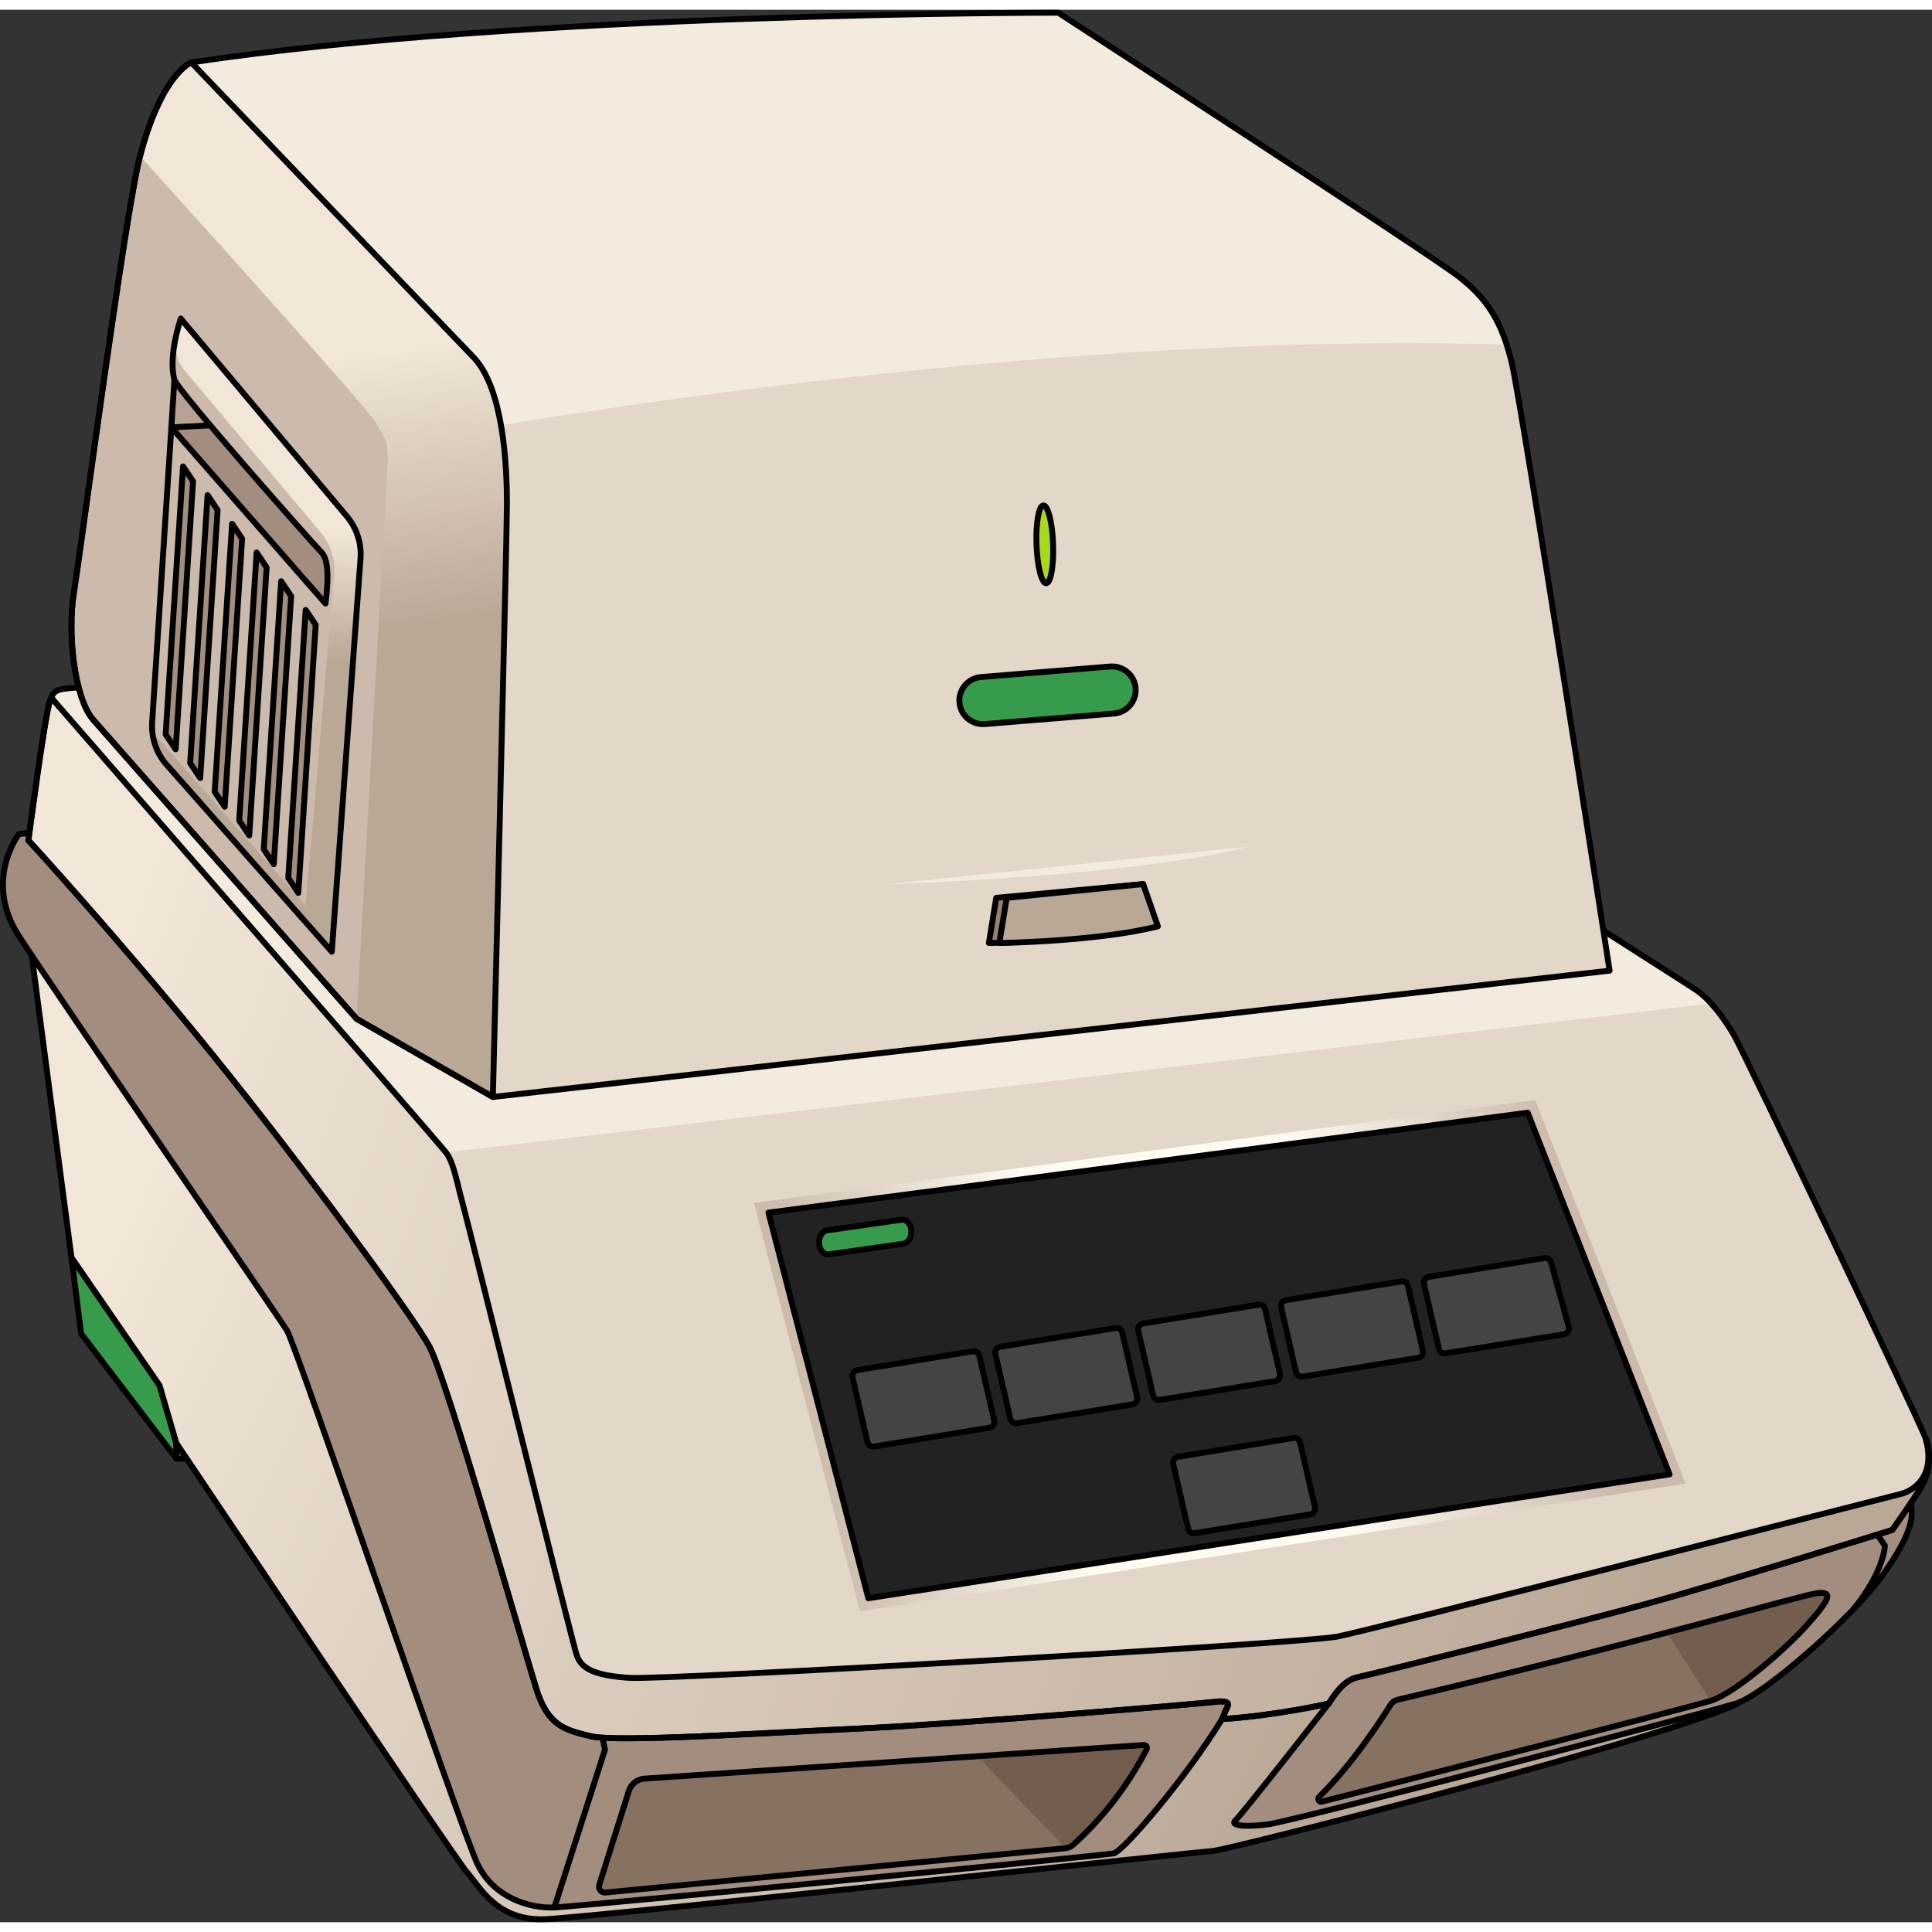 <?xml version="1.0" encoding="utf-8"?>
<!-- Created by: Science Figures, www.sciencefigures.org, Generator: Science Figures Editor -->
<svg version="1.1" id="Camada_1" xmlns="http://www.w3.org/2000/svg" xmlns:xlink="http://www.w3.org/1999/xlink" 
	 width="800px" height="800px" viewBox="0 0 327.576 324.265" enable-background="new 0 0 327.576 324.265"
	 xml:space="preserve">
<rect x="0" y="0" width="327.576" height="324.265" fill="#333333" stroke="none"/>
<g>
	<g>
		<polygon fill="#379B4C" stroke="#000000" stroke-linecap="round" stroke-linejoin="round" stroke-miterlimit="10" points="
			12.12,211.551 13.753,224.471 29.9,245.66 29.9,243.022 27.056,233.243 		"/>
		<polygon fill="#379B4C" stroke="#000000" stroke-linecap="round" stroke-linejoin="round" stroke-miterlimit="10" points="
			29.9,243.022 29.9,245.66 31.679,245.66 		"/>
	</g>
	<g>
		<g>
			<g>
				<path fill="#877161" d="M290.046,286.723c-3.85,1.2-55.28,14.38-65.9,17.1c-0.5,0.13-0.84-0.48-0.47-0.84
					c5.54-5.35,10.63-13.22,12.1-15.57c0.27-0.45,0.72-0.76,1.23-0.88c40.92-9.59,68.63-17.81,71.17-18.07
					c2.55-0.27,2.35,0.81-1.96,5.6C302.976,277.673,294.346,285.383,290.046,286.723z"/>
				<path fill="#725D4F" d="M306.216,274.063c4.31-4.79,4.51-5.87,1.96-5.6c-1.412,0.145-10.612,2.751-25.528,6.684l7.398,11.576
					C294.346,285.383,302.975,277.673,306.216,274.063z"/>
				<path fill="#877161" d="M194.416,294.953c-4.62,8.99-10.79,14.73-12.57,16.27c-0.31,0.28-0.7,0.44-1.12,0.48l-78.07,7.53
					c-0.71,0.07-1.26-0.62-1.05-1.3l5.02-15.93c0.37-1.18,1.43-2.01,2.66-2.09l84.65-5.7
					C194.326,294.193,194.596,294.603,194.416,294.953z"/>
				<path fill="#725D4F" d="M194.416,294.953c0.18-0.35-0.09-0.76-0.48-0.74l-28.252,1.902l15.042,15.588
					c0.42-0.04,0.81-0.2,1.12-0.48C183.626,309.683,189.796,303.943,194.416,294.953z"/>
				<linearGradient id="SVGID_1_" gradientUnits="userSpaceOnUse" x1="215.44" y1="316.538" x2="13.476" y2="220.03">
					<stop  offset="0" style="stop-color:#BAA897"/>
					<stop  offset="0.998" style="stop-color:#F1E6D8"/>
				</linearGradient>
				<path fill="url(#SVGID_1_)" d="M294.346,287.183c-4.97,1.54-75.07,19.95-79.37,20.49c-4.3,0.54-6.44,0.13-5.5-0.67
					c0.93-0.8,15.36-19.23,15.81-19.81c-0.25,0.05-8.59,1.98-18.08,2.63c-6.21,10.08-16.72,22.4-18.37,22.76
					c-0.15,0.03-1.08,0.14-2.62,0.31c-14.97,1.6-88.4,8.7-92.22,8.87c-4.22,0.18-10.27-1.66-13.02-7.34
					c-2.75-5.69-30.82-88.05-32.29-90.44c-1.34-2.18-33.25-48.59-43.3-63.64l6.74,51.21l14.93,21.69l2.85,9.78
					c0,0,46.94,70.06,49.25,72.73c2.31,2.66,5.15,8.35,13.33,8c6.03-0.27,63.17-6.33,93.86-9.57c10.91-1.15,18.48-1.94,19.23-1.99
					c2.84-0.18,81.65-20.37,89.61-25.34C294.876,286.993,294.596,287.103,294.346,287.183z"/>
				<path fill="#A38D7E" d="M324.016,253.553c0.51,2.37-0.26,5.51-4.96,12.09c-1.09,1.53-2.75,3.44-4.72,5.47
					c5.23-6.49,5.25-10.71,5.25-10.71l-1.29-1.85v-0.01c1.61-0.5,2.55-0.79,2.55-0.79s1.55-2.19,2.99-4.32L324.016,253.553z"/>
				<path fill="#A38D7E" d="M224.146,303.823c10.62-2.72,62.05-15.9,65.9-17.1c4.3-1.34,12.93-9.05,16.17-12.66
					c4.31-4.79,4.51-5.87,1.96-5.6c-2.54,0.26-30.25,8.48-71.17,18.07c-0.51,0.12-0.96,0.43-1.23,0.88
					c-1.47,2.35-6.56,10.22-12.1,15.57C223.306,303.343,223.646,303.953,224.146,303.823z M294.346,287.183
					c-4.97,1.54-75.07,19.95-79.37,20.49s-6.44,0.13-5.5-0.67c0.93-0.8,15.36-19.23,15.81-19.81c0.01-0.01,0.01-0.01,0.01-0.01
					c1.58-2.5,3.03-4.09,5.01-4.48c1.98-0.4,36.3-8.98,48.83-12.41c10.29-2.81,31.78-9.46,39.16-11.75v0.01l1.29,1.85
					c0,0-0.02,4.22-5.25,10.71c-6.01,6.27-14.9,13.81-19.15,15.74C294.876,286.993,294.596,287.103,294.346,287.183z"/>
				<path fill="#A38D7E" d="M102.656,319.233l78.07-7.53c0.42-0.04,0.81-0.2,1.12-0.48c1.78-1.54,7.95-7.28,12.57-16.27
					c0.18-0.35-0.09-0.76-0.48-0.74l-84.65,5.7c-1.23,0.08-2.29,0.91-2.66,2.09l-5.02,15.93
					C101.396,318.613,101.946,319.303,102.656,319.233z M186.216,312.893c-14.97,1.6-88.4,8.7-92.22,8.87l8.59-26.77l-0.42-2.01
					c7.36,0.48,28.44-0.86,43.81-1.57c17.15-0.79,57.8-4.23,59.78-4.49s2.77,0,2.38,0.79c-0.4,0.79-0.93,2.11-0.93,2.11
					c-6.21,10.08-16.72,22.4-18.37,22.76C188.686,312.613,187.756,312.723,186.216,312.893z"/>
				<path fill="#A38D7E" d="M4.816,140.823c0,0,15.38,16.76,31.08,36.16c15.71,19.4,34.47,44.99,36.96,49.76
					c3.03,5.8,16.1,51.6,18.08,57.94c1.98,6.33,4.88,6.99,9.24,8.05c0.45,0.11,1.13,0.19,1.99,0.25l0.42,2.01l-8.59,26.77
					c-4.22,0.18-10.27-1.66-13.02-7.34c-2.75-5.69-30.82-88.05-32.29-90.44c-1.34-2.18-33.25-48.59-43.3-63.64v-0.01
					c-0.94-1.39-1.68-2.52-2.19-3.31c-6.05-9.35,0-17.24,0-17.24l1.79-0.23C4.876,140.353,4.816,140.823,4.816,140.823z"/>
				<path fill="#E2D7C9" d="M4.811,140.822c0,0,2.81-21.353,3.652-23.6s0.843-1.967,7.024-2.529
					c6.181-0.562,175.035-10.395,175.035-10.395s94.401,60.124,96.929,61.81c2.529,1.686,4.776,4.776,6.462,7.586
					c1.686,2.81,31.526,65.598,32.591,68.553c1.07,2.969,0.542,6.004-0.778,8.248c-1.32,2.244-4.883,7.259-4.883,7.259
					s-29.168,9.107-41.706,12.538s-46.853,12.01-48.833,12.406c-1.98,0.396-3.432,1.98-5.015,4.487c0,0-8.447,1.98-18.081,2.64
					c0,0,0.528-1.32,0.924-2.112c0.396-0.792-0.396-1.056-2.376-0.792c-1.98,0.264-42.63,3.695-59.788,4.487
					c-17.158,0.792-41.442,2.376-45.798,1.32s-7.259-1.716-9.239-8.051c-1.98-6.335-15.046-52.133-18.081-57.94
					c-2.49-4.763-21.249-30.356-36.955-49.757S4.811,140.822,4.811,140.822z"/>
				<path fill="#F4EBDF" d="M287.451,166.108c-2.528-1.686-96.929-61.81-96.929-61.81s-168.854,9.833-175.035,10.395
					c-6.181,0.562-6.181,0.281-7.024,2.529c-0.843,2.248-3.652,23.6-3.652,23.6s15.378,16.758,31.083,36.159
					c7.978,9.855,16.739,21.302,23.76,30.811l15.966-14.049l214.524-25.252C289.296,167.56,288.393,166.736,287.451,166.108z"/>
				
					<linearGradient id="SVGID_00000114062383813672519920000008361810225686804640_" gradientUnits="userSpaceOnUse" x1="277.764" y1="286.793" x2="8.345" y2="187.918">
					<stop  offset="0" style="stop-color:#BAA897"/>
					<stop  offset="0.998" style="stop-color:#F1E6D8"/>
				</linearGradient>
				<path fill="url(#SVGID_00000114062383813672519920000008361810225686804640_)" d="M322.162,251.683
					c-2.244,0.528-89.352,22.965-95.422,24.153c-6.071,1.188-113.9,7.391-119.972,6.995c-6.071-0.396-8.183-1.584-8.975-3.828
					c-0.792-2.244-18.213-72.458-19.269-76.285c-1.056-3.827-1.584-7.259-2.904-8.975c-1.12-1.456-51.646-59.538-66.929-77.104
					c-0.073,0.174-0.146,0.363-0.229,0.583c-0.843,2.248-3.652,23.6-3.652,23.6s15.378,16.758,31.083,36.159
					c15.706,19.401,34.465,44.994,36.955,49.757c3.036,5.807,16.102,51.605,18.082,57.94c1.979,6.335,4.883,6.995,9.239,8.051
					c4.355,1.056,28.64-0.528,45.797-1.32c17.158-0.792,57.808-4.223,59.788-4.487c1.98-0.264,2.771,0,2.376,0.792
					c-0.396,0.792-0.924,2.112-0.924,2.112c9.635-0.66,18.082-2.64,18.082-2.64c1.584-2.508,3.036-4.091,5.016-4.487
					c1.979-0.396,36.295-8.975,48.833-12.406s41.706-12.538,41.706-12.538s3.563-5.015,4.883-7.259s1.848-5.279,0.778-8.248
					C328.299,248.697,324.406,251.155,322.162,251.683z"/>
			</g>
			<g>
				<path fill="none" stroke="#000000" stroke-linecap="round" stroke-linejoin="round" stroke-miterlimit="10" d="M4.811,140.822
					c0,0,2.81-21.353,3.652-23.6s0.843-1.967,7.024-2.529c6.181-0.562,175.035-10.395,175.035-10.395s94.401,60.124,96.929,61.81
					c2.529,1.686,4.776,4.776,6.462,7.586c1.686,2.81,31.526,65.598,32.591,68.553c1.07,2.969,0.542,6.004-0.778,8.248
					c-1.32,2.244-4.883,7.259-4.883,7.259s-29.168,9.107-41.706,12.538s-46.853,12.01-48.833,12.406
					c-1.98,0.396-3.432,1.98-5.015,4.487c0,0-8.447,1.98-18.081,2.64c0,0,0.528-1.32,0.924-2.112
					c0.396-0.792-0.396-1.056-2.376-0.792c-1.98,0.264-42.63,3.695-59.788,4.487c-17.158,0.792-41.442,2.376-45.798,1.32
					s-7.259-1.716-9.239-8.051c-1.98-6.335-15.046-52.133-18.081-57.94c-2.49-4.763-21.249-30.356-36.955-49.757
					S4.811,140.822,4.811,140.822z"/>
				<path fill="none" stroke="#000000" stroke-linecap="round" stroke-linejoin="round" stroke-miterlimit="10" d="M322.162,251.683
					c-2.244,0.528-89.352,22.965-95.422,24.153c-6.071,1.188-113.9,7.391-119.972,6.995c-6.071-0.396-8.183-1.584-8.975-3.828
					c-0.792-2.244-18.213-72.458-19.269-76.285c-1.056-3.827-1.584-7.259-2.904-8.975c-1.12-1.456-51.646-59.538-66.929-77.104
					c-0.073,0.174-0.146,0.363-0.229,0.583c-0.843,2.248-3.652,23.6-3.652,23.6s15.378,16.758,31.083,36.159
					c15.706,19.401,34.465,44.994,36.955,49.757c3.036,5.807,16.102,51.605,18.082,57.94c1.979,6.335,4.883,6.995,9.239,8.051
					c4.355,1.056,28.64-0.528,45.797-1.32c17.158-0.792,57.808-4.223,59.788-4.487c1.98-0.264,2.771,0,2.376,0.792
					c-0.396,0.792-0.924,2.112-0.924,2.112c9.635-0.66,18.082-2.64,18.082-2.64c1.584-2.508,3.036-4.091,5.016-4.487
					c1.979-0.396,36.295-8.975,48.833-12.406s41.706-12.538,41.706-12.538s3.563-5.015,4.883-7.259s1.848-5.279,0.778-8.248
					C328.299,248.697,324.406,251.155,322.162,251.683z"/>
				<path fill="none" stroke="#000000" stroke-linecap="round" stroke-linejoin="round" stroke-miterlimit="10" d="M4.98,139.551
					l-1.789,0.231c0,0-6.054,7.888,0,17.244c6.054,9.356,44.026,64.572,45.494,66.957c1.468,2.385,29.534,84.751,32.286,90.438
					c2.752,5.687,8.805,7.521,13.024,7.338c4.219-0.183,93.189-8.805,94.84-9.172c1.651-0.367,12.16-12.684,18.371-22.76"/>
				<polyline fill="none" stroke="#000000" stroke-linecap="round" stroke-linejoin="round" stroke-miterlimit="10" points="
					93.995,321.758 102.578,294.989 102.159,292.977 				"/>
				<path fill="none" stroke="#000000" stroke-linecap="round" stroke-linejoin="round" stroke-miterlimit="10" d="M225.288,287.186
					c0,0-14.88,19.008-15.82,19.814s1.209,1.209,5.506,0.671c4.297-0.537,74.396-18.948,79.365-20.486
					c4.969-1.538,20.009-14.967,24.709-21.547s5.472-9.719,4.969-12.086"/>
				<path fill="none" stroke="#000000" stroke-linecap="round" stroke-linejoin="round" stroke-miterlimit="10" d="M318.291,258.547
					l1.293,1.854c0,0-0.025,4.248-5.317,10.786"/>
				<path fill="none" stroke="#000000" stroke-linecap="round" stroke-linejoin="round" stroke-miterlimit="10" d="M235.767,287.41
					c-1.469,2.352-6.56,10.225-12.092,15.572c-0.37,0.357-0.036,0.97,0.462,0.842c10.624-2.72,62.052-15.899,65.904-17.102
					c4.297-1.343,12.926-9.046,16.172-12.657c4.31-4.795,4.508-5.875,1.957-5.606c-2.535,0.267-30.252,8.486-71.17,18.074
					C236.489,286.652,236.045,286.965,235.767,287.41z"/>
				<path fill="none" stroke="#000000" stroke-linecap="round" stroke-linejoin="round" stroke-miterlimit="10" d="M106.624,302.005
					l-5.017,15.928c-0.215,0.683,0.337,1.365,1.05,1.296l78.068-7.525c0.416-0.04,0.805-0.207,1.12-0.481
					c1.781-1.544,7.952-7.279,12.569-16.275c0.177-0.345-0.094-0.758-0.482-0.732l-84.647,5.697
					C108.051,299.996,106.995,300.826,106.624,302.005z"/>
				<path fill="none" stroke="#000000" stroke-linecap="round" stroke-linejoin="round" stroke-miterlimit="10" d="M5.378,160.335
					l6.739,51.219l14.936,21.692l2.845,9.779c0,0,46.941,70.055,49.252,72.722s5.156,8.357,13.335,8.001
					c8.179-0.356,110.239-11.38,113.084-11.557c2.845-0.178,81.653-20.366,89.616-25.338"/>
			</g>
		</g>
		<g>
			<path fill="#F4EBDF" d="M15.808,120.379l44.643,50.702l23.116,13.258l189.349-21.417c0,0-14.958-96.544-16.657-103.343
				c-1.7-6.799-4.079-10.538-8.839-14.278C242.661,41.562,179.432,0.5,179.432,0.5S88.863,0.409,32.432,8.932
				c0,0-4.979,1.778-8.695,15.891c-2.484,9.432-10.219,67.957-11.219,74.079C11.426,105.583,12.577,116.71,15.808,120.379z"/>
			<path fill="#E2D7C9" d="M255.46,56.783c-81.814-2.51-175.429,14.526-175.429,14.526s-1.536,77.503-2.5,109.568l6.037,3.462
				l189.349-21.417c0,0-14.958-96.544-16.657-103.343C256.01,58.582,255.743,57.658,255.46,56.783z"/>
			
				<linearGradient id="SVGID_00000143618085771158899500000009343557931118369973_" gradientUnits="userSpaceOnUse" x1="50.751" y1="106.852" x2="45.11" y2="60.4">
				<stop  offset="0" style="stop-color:#BAA897"/>
				<stop  offset="0.998" style="stop-color:#F1E6D8"/>
			</linearGradient>
			<path fill="url(#SVGID_00000143618085771158899500000009343557931118369973_)" d="M23.737,24.822
				c-2.484,9.432-10.218,67.956-11.219,74.079c-1.092,6.682,0.059,17.809,3.29,21.478l44.644,50.702l23.116,13.258
				c0,0,2.384-94.328,2.384-100.551s-0.533-19.559-5.69-24.893c-5.156-5.334-47.83-49.963-47.83-49.963S27.454,10.71,23.737,24.822z
				"/>
			<path fill="#CCBBAC" d="M63.904,70.274c-1.067-2.311-40.167-45.452-40.167-45.452c-2.484,9.432-10.218,67.956-11.219,74.079
				c-1.092,6.682,0.059,17.809,3.29,21.478l44.644,50.702c0,0,4.875-87.471,5.23-93.161C66.038,72.23,64.971,72.586,63.904,70.274z"
				/>
			
				<ellipse transform="matrix(0.999 -0.036 0.036 0.999 -3.138 6.412)" fill="#ABD81E" stroke="#000000" stroke-linecap="round" stroke-linejoin="round" stroke-miterlimit="10" cx="177.199" cy="90.697" rx="1.408" ry="6.608"/>
			<path fill="#379B4C" stroke="#000000" stroke-linecap="round" stroke-linejoin="round" stroke-miterlimit="10" d="
				M166.527,121.125c-2.003-0.067-3.681-1.627-3.848-3.673c-0.18-2.202,1.46-4.132,3.661-4.312l21.89-1.786
				c2.203-0.173,4.132,1.46,4.312,3.662c0.18,2.202-1.46,4.132-3.661,4.312l-21.89,1.786
				C166.834,121.126,166.679,121.13,166.527,121.125z"/>
			<path fill="#968171" stroke="#000000" stroke-linecap="round" stroke-linejoin="round" stroke-miterlimit="10" d="
				M168.913,150.577l-1.249,7.658c0,0,16.731-0.25,26.886-2.83l-0.722-7.158L168.913,150.577z"/>
			<path fill="#BAA897" stroke="#000000" stroke-linecap="round" stroke-linejoin="round" stroke-miterlimit="10" d="
				M170.688,150.577l-1.249,7.658c0,0,16.731-0.25,26.886-2.83l-2.497-7.158L170.688,150.577z"/>
			<path fill="#F4EBDF" d="M150.024,148.311c0,0,42.968-1.395,61.662-6.417L150.024,148.311z"/>
			<g>
				<polygon fill="#B7A192" stroke="#000000" stroke-linecap="round" stroke-linejoin="round" stroke-miterlimit="10" points="
					29.054,70.808 29.7,60.684 38.21,70.532 				"/>
				<g>
					
						<linearGradient id="SVGID_00000149343994176999491820000001193529506787533981_" gradientUnits="userSpaceOnUse" x1="43.396" y1="109.963" x2="43.892" y2="88.306">
						<stop  offset="0" style="stop-color:#BAA897"/>
						<stop  offset="0.998" style="stop-color:#F1E6D8"/>
					</linearGradient>
					<path fill="url(#SVGID_00000149343994176999491820000001193529506787533981_)" d="M58.945,86.053L30.654,52.378
						c0,0-2.178,6.212-1.094,10.306c0.166,0.625,2.207,3.068,5.82,7.359l0.115,0.431l-6.441,0.334l-3.249,49.9
						c-0.185,2.525,0.595,5.025,2.182,6.998l28.271,32.005l4.87-66.66C61.312,90.526,60.532,88.025,58.945,86.053z"/>
					<path fill="#CCBBAC" d="M29.56,62.685c0.166,0.625,2.207,3.068,5.82,7.359l0.115,0.431l-6.441,0.334l-3.249,49.9
						c-0.043,0.586-0.028,1.169,0.031,1.746l25.983,29.415l4.87-56.095c0.185-2.525-0.596-5.025-2.183-6.998L31.296,61.15
						c-2.124-2.546-1.612-5.147-0.642-8.772C30.654,52.378,28.476,58.591,29.56,62.685z"/>
					<g>
						<path fill="#A38D7E" d="M35.495,70.474l-6.441,0.334l0,0l26.138,29.871c0.533-4.267,0.533-7.468-0.711-8.712
							C53.647,91.134,35.495,70.474,35.495,70.474z"/>
					</g>
					<g>
						<path fill="none" stroke="#000000" stroke-linecap="round" stroke-linejoin="round" stroke-miterlimit="10" d="M30.654,52.378
							l28.291,33.675c1.587,1.972,2.367,4.473,2.182,6.998l-4.869,66.66l-28.271-32.005c-1.587-1.972-2.367-4.473-2.182-6.998
							l3.249-49.9l6.441-0.334"/>
						<path fill="none" stroke="#000000" stroke-linecap="round" stroke-linejoin="round" stroke-miterlimit="10" d="M30.654,52.378
							c0,0-2.178,6.212-1.094,10.306c0.501,1.891,23.675,28.037,24.92,29.282c1.245,1.245,1.245,4.445,0.711,8.712L29.054,70.808"/>
						<polygon fill="#A38D7E" stroke="#000000" stroke-linecap="round" stroke-linejoin="round" stroke-miterlimit="10" points="
							29.785,125.396 28.085,122.859 31.037,77.423 32.737,79.96 						"/>
						<polygon fill="#A38D7E" stroke="#000000" stroke-linecap="round" stroke-linejoin="round" stroke-miterlimit="10" points="
							33.943,130.264 32.243,127.727 35.195,82.291 36.895,84.828 						"/>
						<polygon fill="#A38D7E" stroke="#000000" stroke-linecap="round" stroke-linejoin="round" stroke-miterlimit="10" points="
							38.101,135.132 36.402,132.595 39.353,87.159 41.053,89.696 						"/>
						<polygon fill="#A38D7E" stroke="#000000" stroke-linecap="round" stroke-linejoin="round" stroke-miterlimit="10" points="
							42.259,140 40.56,137.463 43.512,92.027 45.211,94.564 						"/>
						<polygon fill="#A38D7E" stroke="#000000" stroke-linecap="round" stroke-linejoin="round" stroke-miterlimit="10" points="
							46.418,144.868 44.718,142.331 47.67,96.895 49.369,99.432 						"/>
						<polygon fill="#A38D7E" stroke="#000000" stroke-linecap="round" stroke-linejoin="round" stroke-miterlimit="10" points="
							50.576,149.736 48.876,147.199 51.828,101.763 53.528,104.3 						"/>
					</g>
				</g>
			</g>
			<g>
				<path fill="none" stroke="#000000" stroke-linecap="round" stroke-linejoin="round" stroke-miterlimit="10" d="M15.808,120.379
					l44.643,50.702l23.116,13.258l189.349-21.417c0,0-14.958-96.544-16.657-103.343c-1.7-6.799-4.079-10.538-8.839-14.278
					C242.661,41.562,179.432,0.5,179.432,0.5S88.863,0.409,32.432,8.932c0,0-4.979,1.778-8.695,15.891
					c-2.484,9.432-10.219,67.957-11.219,74.079C11.426,105.583,12.577,116.71,15.808,120.379z"/>
				<path fill="none" stroke="#000000" stroke-linecap="round" stroke-linejoin="round" stroke-miterlimit="10" d="M23.737,24.822
					c-2.484,9.432-10.218,67.956-11.219,74.079c-1.092,6.682,0.059,17.809,3.29,21.478l44.644,50.702l23.116,13.258
					c0,0,2.384-94.328,2.384-100.551s-0.533-19.559-5.69-24.893c-5.156-5.334-47.83-49.963-47.83-49.963S27.454,10.71,23.737,24.822
					z"/>
			</g>
		</g>
		<g>
			<g>
				
					<linearGradient id="SVGID_00000054976906809761868510000000711135642970611628_" gradientUnits="userSpaceOnUse" x1="267.886" y1="215.296" x2="136.032" y2="238.604">
					<stop  offset="0" style="stop-color:#CCBBAC"/>
					<stop  offset="0.341" style="stop-color:#FFFBF2"/>
					<stop  offset="0.673" style="stop-color:#FFFBF2"/>
					<stop  offset="1" style="stop-color:#CCBBAC"/>
				</linearGradient>
				<polygon fill="url(#SVGID_00000054976906809761868510000000711135642970611628_)" points="127.84,202.294 260.291,184.866 
					285.797,249.889 145.778,271.537 				"/>
				<polygon fill="#222222" stroke="#000000" stroke-linecap="round" stroke-linejoin="round" stroke-miterlimit="10" points="
					283.08,248.326 147.23,269.33 130.292,203.947 259.027,187.008 				"/>
			</g>
			<g>
				<path fill="#444444" stroke="#000000" stroke-linecap="round" stroke-linejoin="round" stroke-miterlimit="10" d="
					M147.072,242.842l-2.526-10.978c-0.13-0.563,0.243-1.118,0.814-1.211l19.554-3.189c0.52-0.085,1.017,0.249,1.135,0.763
					l2.526,10.978c0.13,0.563-0.243,1.118-0.814,1.211l-19.554,3.189C147.687,243.689,147.19,243.355,147.072,242.842z
					 M171.295,238.89l-2.526-10.978c-0.13-0.563,0.243-1.118,0.814-1.211l19.554-3.189c0.52-0.085,1.017,0.249,1.135,0.763
					l2.526,10.978c0.13,0.563-0.243,1.118-0.814,1.211l-19.554,3.189C171.91,239.737,171.413,239.404,171.295,238.89z
					 M195.519,234.939l-2.527-10.978c-0.13-0.563,0.243-1.118,0.814-1.211l19.554-3.19c0.52-0.085,1.017,0.249,1.136,0.763
					l2.527,10.978c0.13,0.563-0.243,1.118-0.814,1.211l-19.554,3.19C196.134,235.787,195.637,235.453,195.519,234.939z
					 M219.743,230.987l-2.527-10.978c-0.13-0.563,0.243-1.118,0.814-1.211l19.554-3.19c0.52-0.085,1.017,0.249,1.136,0.763
					l2.527,10.978c0.13,0.563-0.243,1.118-0.814,1.211l-19.554,3.19C220.358,231.835,219.861,231.501,219.743,230.987z
					 M243.966,227.038l-2.527-10.981c-0.13-0.563,0.243-1.118,0.814-1.211l19.593-3.195c0.504-0.082,0.989,0.229,1.125,0.721
					l3.016,10.949c0.158,0.574-0.217,1.158-0.805,1.253l-20.082,3.227C244.579,227.884,244.084,227.551,243.966,227.038z"/>
			</g>
			<path fill="#379B4C" stroke="#000000" stroke-linecap="round" stroke-linejoin="round" stroke-miterlimit="10" d="
				M140.379,211.037c-0.76,0-1.412-0.78-1.494-1.83c-0.087-1.123,0.512-2.129,1.338-2.247l12.642-1.808
				c0.829-0.105,1.566,0.697,1.653,1.819c0.087,1.123-0.512,2.129-1.338,2.247l-12.642,1.808
				C140.485,211.033,140.431,211.037,140.379,211.037z"/>
			<path fill="#444444" stroke="#000000" stroke-linecap="round" stroke-linejoin="round" stroke-miterlimit="10" d="
				M201.453,257.535l-2.527-10.978c-0.13-0.563,0.243-1.118,0.814-1.211l19.554-3.19c0.52-0.085,1.017,0.249,1.136,0.763
				l2.527,10.978c0.13,0.563-0.243,1.118-0.814,1.211l-19.554,3.19C202.068,258.383,201.571,258.049,201.453,257.535z"/>
		</g>
	</g>
</g>
</svg>